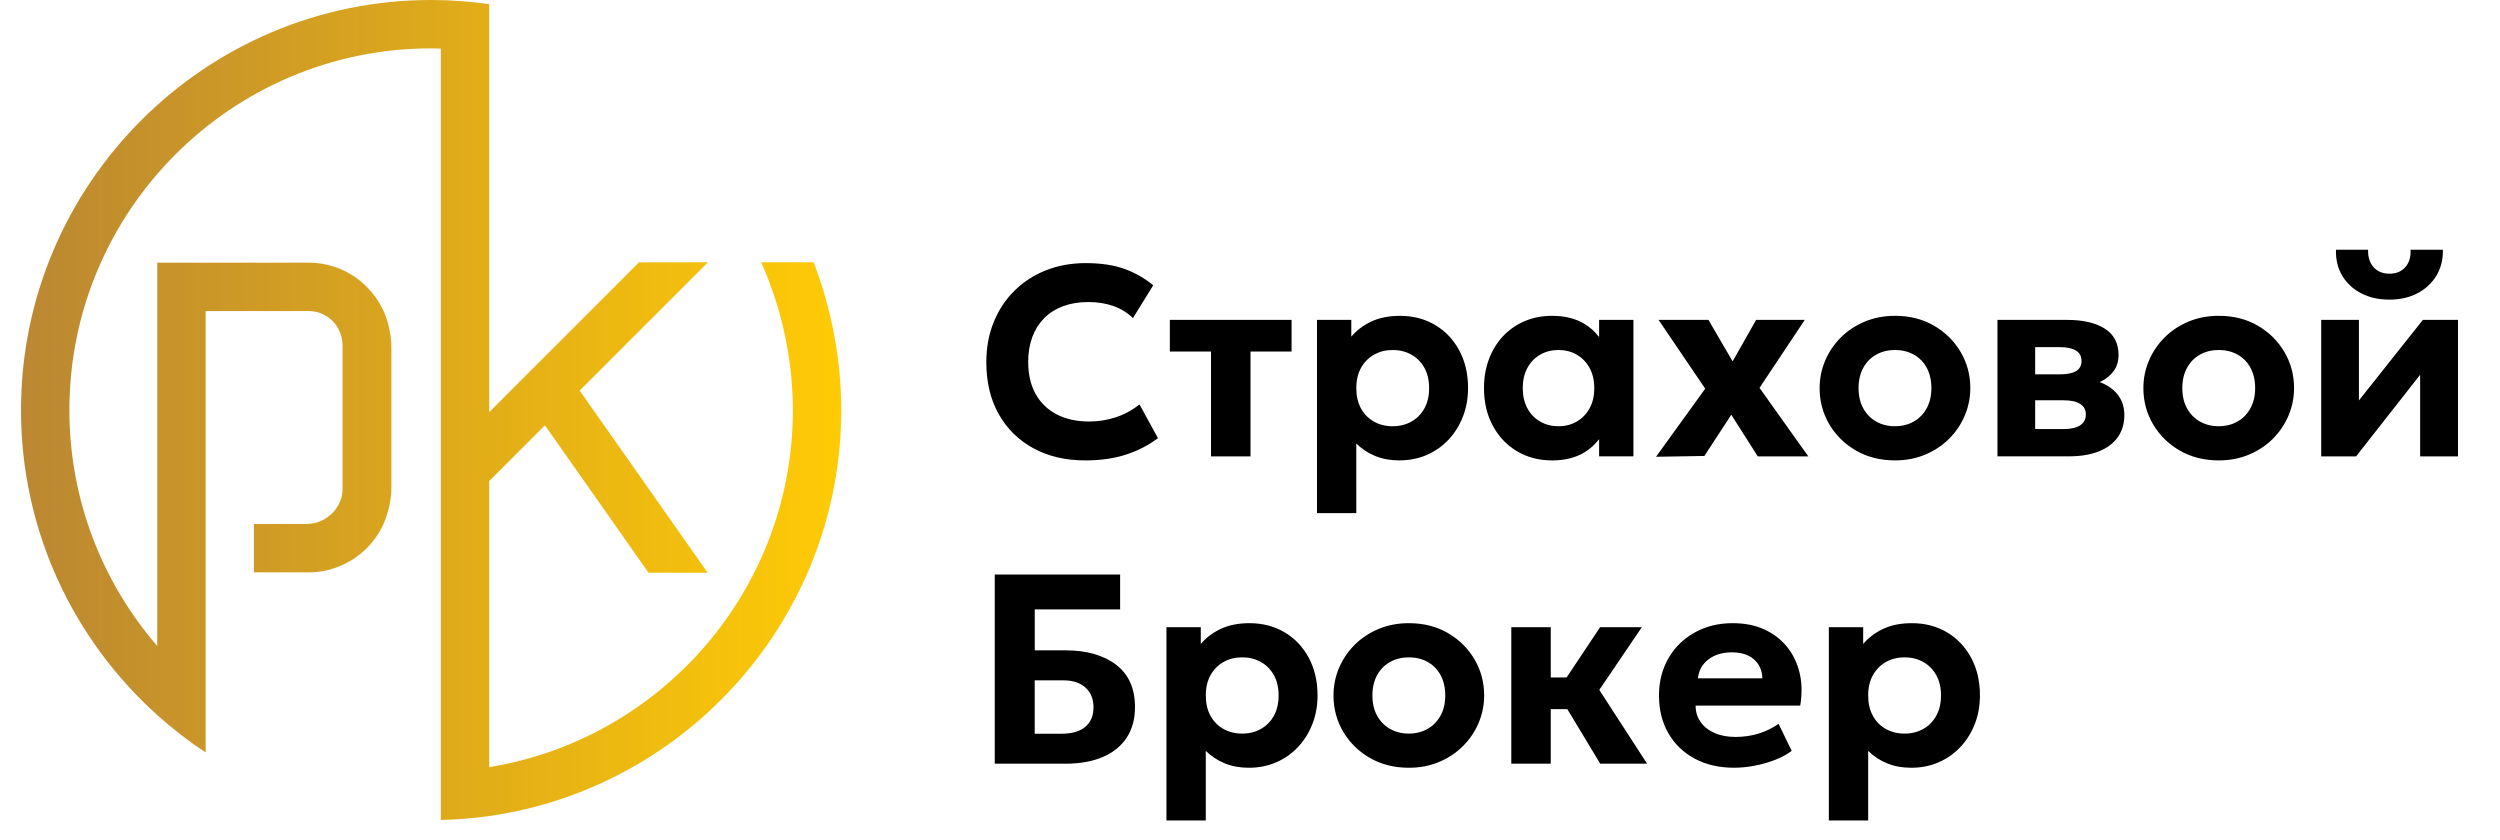 <svg width="119" height="40" viewBox="0 0 119 40" fill="none" xmlns="http://www.w3.org/2000/svg">
<path d="M54.242 19.253L55.118 20.855C54.693 21.18 54.196 21.439 53.626 21.63C53.054 21.82 52.397 21.916 51.65 21.916C50.72 21.916 49.901 21.724 49.194 21.34C48.486 20.956 47.935 20.414 47.541 19.715C47.146 19.016 46.949 18.191 46.949 17.239C46.949 16.549 47.065 15.916 47.297 15.341C47.528 14.767 47.856 14.268 48.281 13.846C48.706 13.424 49.206 13.098 49.783 12.868C50.36 12.639 50.991 12.524 51.678 12.524C52.407 12.524 53.023 12.617 53.529 12.801C54.035 12.985 54.49 13.245 54.893 13.579L53.928 15.142C53.666 14.885 53.356 14.693 52.999 14.567C52.641 14.44 52.242 14.377 51.806 14.377C51.359 14.377 50.96 14.443 50.606 14.574C50.252 14.705 49.951 14.895 49.705 15.143C49.459 15.392 49.27 15.69 49.139 16.04C49.008 16.39 48.942 16.781 48.942 17.215C48.942 17.815 49.059 18.326 49.293 18.749C49.527 19.171 49.862 19.496 50.296 19.723C50.731 19.95 51.251 20.064 51.857 20.064C52.273 20.064 52.683 19.999 53.088 19.871C53.493 19.742 53.878 19.536 54.242 19.253ZM57.645 21.723H59.524V16.732H61.479V15.227H55.684V16.732H57.645V21.723ZM64.56 24.424H62.688V15.227H64.322V16.024C64.57 15.728 64.887 15.489 65.271 15.307C65.654 15.125 66.11 15.034 66.638 15.034C67.263 15.034 67.821 15.178 68.309 15.468C68.798 15.757 69.182 16.161 69.461 16.68C69.74 17.199 69.879 17.797 69.879 18.474C69.879 18.959 69.799 19.409 69.637 19.825C69.476 20.241 69.25 20.605 68.959 20.918C68.667 21.231 68.322 21.476 67.923 21.651C67.525 21.827 67.085 21.915 66.605 21.915C66.18 21.915 65.797 21.844 65.456 21.703C65.115 21.562 64.817 21.365 64.559 21.111L64.56 24.424ZM64.56 18.475C64.56 18.848 64.634 19.169 64.782 19.44C64.93 19.71 65.135 19.919 65.396 20.067C65.658 20.215 65.956 20.289 66.29 20.289C66.625 20.289 66.923 20.215 67.184 20.067C67.446 19.919 67.652 19.71 67.802 19.44C67.952 19.17 68.026 18.848 68.026 18.475C68.026 18.102 67.952 17.78 67.802 17.51C67.652 17.239 67.446 17.03 67.184 16.882C66.923 16.735 66.625 16.66 66.29 16.66C65.96 16.66 65.665 16.735 65.403 16.882C65.142 17.03 64.935 17.239 64.785 17.51C64.635 17.78 64.56 18.102 64.56 18.475ZM72.214 21.482C71.725 21.192 71.34 20.788 71.06 20.269C70.779 19.751 70.638 19.153 70.638 18.475C70.638 17.965 70.719 17.5 70.88 17.079C71.041 16.658 71.267 16.296 71.558 15.988C71.85 15.682 72.193 15.446 72.587 15.281C72.982 15.116 73.413 15.033 73.879 15.033C74.497 15.033 75.019 15.166 75.445 15.432C75.718 15.602 75.939 15.809 76.118 16.045V15.226H77.751V21.722H76.118V20.903C75.939 21.14 75.718 21.347 75.445 21.517C75.019 21.783 74.497 21.916 73.879 21.916C73.258 21.916 72.703 21.771 72.214 21.482ZM72.483 18.475C72.483 18.848 72.557 19.169 72.705 19.44C72.853 19.71 73.056 19.919 73.314 20.067C73.57 20.215 73.86 20.289 74.182 20.289C74.507 20.289 74.799 20.215 75.053 20.067C75.309 19.919 75.511 19.71 75.662 19.44C75.812 19.17 75.887 18.848 75.887 18.475C75.887 18.102 75.812 17.78 75.662 17.51C75.511 17.239 75.309 17.03 75.053 16.882C74.799 16.735 74.508 16.66 74.182 16.66C73.861 16.66 73.57 16.735 73.314 16.882C73.056 17.03 72.853 17.239 72.705 17.51C72.557 17.78 72.483 18.102 72.483 18.475ZM85.907 15.227H83.592L82.473 17.201L81.322 15.227H78.948L81.168 18.5L78.827 21.742L81.129 21.704L82.409 19.742L83.67 21.723H86.075L83.753 18.462L85.907 15.227ZM87.074 20.195C86.768 19.674 86.614 19.101 86.614 18.475C86.614 18.016 86.703 17.579 86.878 17.166C87.054 16.752 87.302 16.386 87.621 16.066C87.94 15.747 88.32 15.495 88.76 15.31C89.199 15.126 89.68 15.033 90.203 15.033C90.902 15.033 91.521 15.19 92.059 15.503C92.597 15.816 93.02 16.232 93.326 16.754C93.633 17.275 93.787 17.848 93.787 18.474C93.787 18.929 93.698 19.364 93.523 19.78C93.347 20.196 93.099 20.563 92.78 20.883C92.461 21.202 92.082 21.454 91.644 21.638C91.207 21.823 90.727 21.915 90.203 21.915C89.505 21.915 88.885 21.759 88.345 21.446C87.804 21.133 87.381 20.716 87.074 20.195ZM88.467 18.475C88.467 18.848 88.543 19.169 88.692 19.44C88.843 19.71 89.048 19.919 89.309 20.067C89.571 20.215 89.867 20.289 90.197 20.289C90.531 20.289 90.829 20.215 91.091 20.067C91.353 19.919 91.559 19.71 91.709 19.436C91.859 19.164 91.934 18.844 91.934 18.475C91.934 18.102 91.861 17.779 91.713 17.507C91.565 17.235 91.36 17.025 91.098 16.88C90.836 16.734 90.538 16.66 90.203 16.66C89.869 16.66 89.571 16.733 89.309 16.88C89.048 17.025 88.843 17.235 88.692 17.507C88.543 17.779 88.467 18.102 88.467 18.475ZM100.592 18.562C100.943 18.868 101.119 19.266 101.119 19.754C101.119 20.162 101.016 20.512 100.81 20.806C100.604 21.099 100.304 21.326 99.909 21.484C99.515 21.643 99.036 21.722 98.475 21.722H95.079V15.226H98.384C99.148 15.226 99.747 15.364 100.185 15.641C100.623 15.917 100.842 16.336 100.842 16.898C100.842 17.19 100.768 17.439 100.621 17.647C100.473 17.855 100.273 18.024 100.022 18.152C99.997 18.165 99.968 18.173 99.942 18.185C100.193 18.279 100.411 18.404 100.592 18.562ZM96.874 16.525V17.818H98.07C98.392 17.818 98.641 17.768 98.816 17.667C98.992 17.566 99.08 17.404 99.08 17.181C99.08 16.958 98.99 16.793 98.813 16.686C98.635 16.579 98.387 16.525 98.07 16.525H96.874ZM99.286 19.729C99.286 19.51 99.197 19.343 99.018 19.227C98.841 19.111 98.578 19.054 98.231 19.054H96.874V20.424H98.232C98.57 20.424 98.831 20.365 99.013 20.247C99.195 20.128 99.286 19.956 99.286 19.729ZM108.738 16.754C109.044 17.275 109.197 17.848 109.197 18.474C109.197 18.929 109.109 19.364 108.934 19.78C108.758 20.196 108.51 20.563 108.191 20.883C107.872 21.202 107.493 21.454 107.056 21.638C106.618 21.823 106.138 21.915 105.616 21.915C104.916 21.915 104.296 21.759 103.756 21.446C103.217 21.133 102.793 20.715 102.486 20.195C102.179 19.673 102.025 19.1 102.025 18.474C102.025 18.015 102.114 17.579 102.289 17.166C102.465 16.752 102.714 16.385 103.032 16.065C103.351 15.746 103.731 15.494 104.17 15.309C104.61 15.125 105.091 15.033 105.615 15.033C106.313 15.033 106.932 15.189 107.47 15.502C108.009 15.816 108.431 16.233 108.738 16.754ZM107.345 18.475C107.345 18.102 107.271 17.779 107.123 17.507C106.975 17.235 106.77 17.025 106.508 16.88C106.247 16.734 105.948 16.66 105.615 16.66C105.28 16.66 104.982 16.733 104.72 16.88C104.459 17.025 104.253 17.235 104.104 17.507C103.953 17.779 103.878 18.102 103.878 18.475C103.878 18.848 103.953 19.169 104.104 19.44C104.253 19.71 104.459 19.919 104.72 20.067C104.982 20.215 105.278 20.289 105.608 20.289C105.943 20.289 106.24 20.215 106.502 20.067C106.764 19.919 106.968 19.71 107.119 19.436C107.27 19.164 107.345 18.843 107.345 18.475ZM115.328 15.227L112.285 19.06V15.227H110.49V21.723H112.15L115.199 17.838V21.723H117V15.227H115.328ZM112.388 13.959C112.774 14.161 113.224 14.262 113.739 14.262C114.245 14.262 114.691 14.16 115.076 13.956C115.463 13.752 115.763 13.471 115.977 13.114C116.192 12.756 116.292 12.347 116.28 11.888H114.742C114.76 12.232 114.677 12.507 114.495 12.715C114.313 12.922 114.061 13.027 113.739 13.027C113.417 13.027 113.164 12.923 112.98 12.715C112.795 12.507 112.709 12.231 112.722 11.888H111.192C111.179 12.356 111.278 12.767 111.49 13.123C111.703 13.479 112.002 13.758 112.388 13.959ZM54.025 33.657C54.025 34.228 53.893 34.714 53.63 35.114C53.366 35.515 52.987 35.822 52.492 36.034C51.996 36.246 51.401 36.352 50.707 36.352H47.35V27.348H53.318V29.008H49.254V30.956H50.714C51.721 30.956 52.525 31.184 53.126 31.641C53.725 32.098 54.025 32.77 54.025 33.657ZM52.05 33.664C52.05 33.27 51.923 32.958 51.67 32.729C51.418 32.499 51.064 32.384 50.609 32.384H49.252V34.925H50.525C51.018 34.925 51.397 34.817 51.657 34.6C51.92 34.383 52.05 34.071 52.05 33.664ZM62.297 31.31C62.576 31.829 62.715 32.426 62.715 33.104C62.715 33.589 62.635 34.039 62.473 34.455C62.312 34.871 62.086 35.235 61.795 35.548C61.503 35.861 61.158 36.105 60.759 36.281C60.361 36.457 59.921 36.545 59.441 36.545C59.016 36.545 58.633 36.474 58.293 36.333C57.952 36.192 57.653 35.995 57.395 35.741V39.054H55.523V29.856H57.157V30.653C57.406 30.357 57.722 30.118 58.106 29.936C58.49 29.754 58.946 29.663 59.473 29.663C60.098 29.663 60.656 29.808 61.145 30.097C61.634 30.387 62.018 30.791 62.297 31.31ZM60.862 33.104C60.862 32.731 60.787 32.409 60.638 32.139C60.487 31.869 60.282 31.66 60.02 31.512C59.758 31.364 59.46 31.29 59.126 31.29C58.795 31.29 58.5 31.364 58.239 31.512C57.977 31.66 57.771 31.869 57.621 32.139C57.471 32.409 57.396 32.731 57.396 33.104C57.396 33.477 57.47 33.798 57.618 34.069C57.766 34.34 57.971 34.549 58.232 34.697C58.495 34.844 58.792 34.919 59.127 34.919C59.461 34.919 59.759 34.844 60.02 34.697C60.283 34.549 60.487 34.34 60.638 34.069C60.787 33.799 60.862 33.477 60.862 33.104ZM70.185 31.384C70.492 31.904 70.646 32.478 70.646 33.104C70.646 33.559 70.558 33.994 70.382 34.41C70.206 34.826 69.958 35.194 69.639 35.513C69.32 35.832 68.942 36.084 68.503 36.268C68.066 36.453 67.586 36.545 67.063 36.545C66.364 36.545 65.744 36.389 65.204 36.076C64.664 35.763 64.241 35.346 63.933 34.825C63.627 34.304 63.474 33.73 63.474 33.104C63.474 32.645 63.562 32.209 63.738 31.796C63.913 31.381 64.161 31.015 64.48 30.695C64.8 30.376 65.179 30.124 65.62 29.939C66.058 29.755 66.539 29.663 67.063 29.663C67.762 29.663 68.381 29.819 68.918 30.132C69.457 30.446 69.879 30.862 70.185 31.384ZM68.794 33.104C68.794 32.731 68.72 32.409 68.572 32.136C68.424 31.864 68.219 31.655 67.957 31.509C67.695 31.363 67.398 31.29 67.063 31.29C66.728 31.29 66.43 31.363 66.169 31.509C65.907 31.655 65.702 31.864 65.551 32.136C65.402 32.409 65.327 32.731 65.327 33.104C65.327 33.477 65.402 33.798 65.551 34.069C65.702 34.34 65.907 34.549 66.169 34.697C66.43 34.844 66.726 34.919 67.056 34.919C67.391 34.919 67.689 34.844 67.95 34.697C68.212 34.549 68.418 34.339 68.568 34.066C68.719 33.793 68.794 33.473 68.794 33.104ZM78.151 29.856H76.164L74.57 32.248H73.816V29.856H71.938V36.352H73.816V33.754H74.604L76.171 36.352H78.403L76.126 32.84L78.151 29.856ZM85.661 32.03C85.775 32.506 85.784 33.025 85.691 33.586H80.711C80.711 33.882 80.79 34.142 80.946 34.365C81.103 34.588 81.324 34.763 81.609 34.889C81.893 35.016 82.227 35.078 82.609 35.078C82.987 35.078 83.346 35.027 83.69 34.924C84.033 34.821 84.356 34.665 84.661 34.455L85.284 35.741C85.078 35.899 84.821 36.04 84.513 36.162C84.203 36.284 83.877 36.379 83.532 36.445C83.186 36.512 82.855 36.544 82.538 36.544C81.831 36.544 81.209 36.401 80.673 36.113C80.137 35.826 79.719 35.426 79.419 34.911C79.119 34.396 78.968 33.794 78.968 33.103C78.968 32.601 79.055 32.14 79.229 31.721C79.403 31.3 79.647 30.937 79.962 30.631C80.277 30.324 80.649 30.086 81.075 29.916C81.501 29.747 81.97 29.663 82.479 29.663C83.042 29.663 83.54 29.761 83.976 29.958C84.41 30.155 84.772 30.431 85.059 30.785C85.347 31.139 85.548 31.554 85.661 32.03ZM83.889 32.288C83.876 31.906 83.742 31.605 83.487 31.384C83.233 31.163 82.881 31.052 82.435 31.052C81.989 31.052 81.62 31.163 81.326 31.384C81.033 31.605 80.863 31.906 80.821 32.288H83.889ZM93.827 31.31C94.106 31.829 94.245 32.426 94.245 33.104C94.245 33.589 94.165 34.039 94.003 34.455C93.842 34.871 93.616 35.235 93.325 35.548C93.033 35.861 92.688 36.105 92.289 36.281C91.891 36.457 91.451 36.545 90.971 36.545C90.546 36.545 90.163 36.474 89.822 36.333C89.481 36.192 89.183 35.995 88.925 35.741V39.054H87.053V29.856H88.687V30.653C88.935 30.357 89.252 30.118 89.636 29.936C90.02 29.754 90.475 29.663 91.003 29.663C91.629 29.663 92.186 29.808 92.675 30.097C93.164 30.387 93.547 30.791 93.827 31.31ZM92.392 33.104C92.392 32.731 92.317 32.409 92.167 32.139C92.017 31.869 91.811 31.66 91.55 31.512C91.288 31.364 90.991 31.29 90.656 31.29C90.326 31.29 90.03 31.364 89.768 31.512C89.507 31.66 89.301 31.869 89.151 32.139C89 32.409 88.925 32.731 88.925 33.104C88.925 33.477 88.999 33.798 89.147 34.069C89.295 34.34 89.5 34.549 89.762 34.697C90.023 34.844 90.321 34.919 90.656 34.919C90.991 34.919 91.288 34.844 91.55 34.697C91.811 34.549 92.017 34.34 92.167 34.069C92.317 33.799 92.392 33.477 92.392 33.104Z" fill="black"/>
<path d="M38.729 12.483H36.233C37.181 14.616 37.74 17.042 37.74 19.522C37.74 28.075 31.47 35.189 23.286 36.515V22.899L25.939 20.245L30.871 27.263H33.686L27.592 18.591L27.808 18.376L33.632 12.552L33.7 12.484L30.414 12.489L30.352 12.552L26.658 16.246L24.807 18.096L23.286 19.618V15.924V12.552V11.431V2.528V0.665V0.199C22.382 0.07 21.46 0 20.522 0C9.757 0 1 8.757 1 19.522C1 25.28 3.507 30.461 7.486 34.038C8.207 34.687 8.977 35.281 9.789 35.817V32.971V28.972V27.015V26.851V24.942V24.587V14.807L9.932 14.806H14.692C15.493 14.806 16.155 15.396 16.279 16.163C16.292 16.247 16.304 16.331 16.304 16.419V23.328C16.304 23.434 16.285 23.534 16.266 23.633C16.108 24.256 15.615 24.744 14.988 24.893C14.917 24.907 14.846 24.92 14.772 24.925C14.719 24.931 14.666 24.941 14.611 24.941H12.092H12.087V24.944V27.244H14.673H14.693C15.251 27.244 15.795 27.125 16.309 26.89C17.17 26.497 17.861 25.808 18.254 24.945C18.333 24.771 18.394 24.593 18.447 24.413C18.449 24.407 18.45 24.402 18.452 24.395C18.481 24.3 18.505 24.202 18.527 24.104C18.592 23.816 18.63 23.517 18.63 23.209V16.546C18.63 16.252 18.596 15.967 18.538 15.691C18.195 13.879 16.603 12.503 14.693 12.503H14.665H9.79H8.061C7.865 12.503 7.685 12.503 7.484 12.503L7.485 15.688V24.84V26.965V28.971V30.75C4.882 27.732 3.303 23.808 3.303 19.52C3.303 10.026 11.027 2.302 20.521 2.302C20.675 2.302 20.828 2.31 20.982 2.314V8.796V12.635V21.921V25.201V36.728V39.031C21.762 39.012 22.53 38.95 23.285 38.843C32.744 37.496 40.043 29.347 40.043 19.52C40.044 17.067 39.56 14.649 38.729 12.483Z" fill="url(#paint0_linear_2277_27)"/>
<defs>
<linearGradient id="paint0_linear_2277_27" x1="1" y1="19.516" x2="40.043" y2="19.516" gradientUnits="userSpaceOnUse">
<stop stop-color="#BB8732"/>
<stop offset="1" stop-color="#FFCB05"/>
</linearGradient>
</defs>
</svg>
